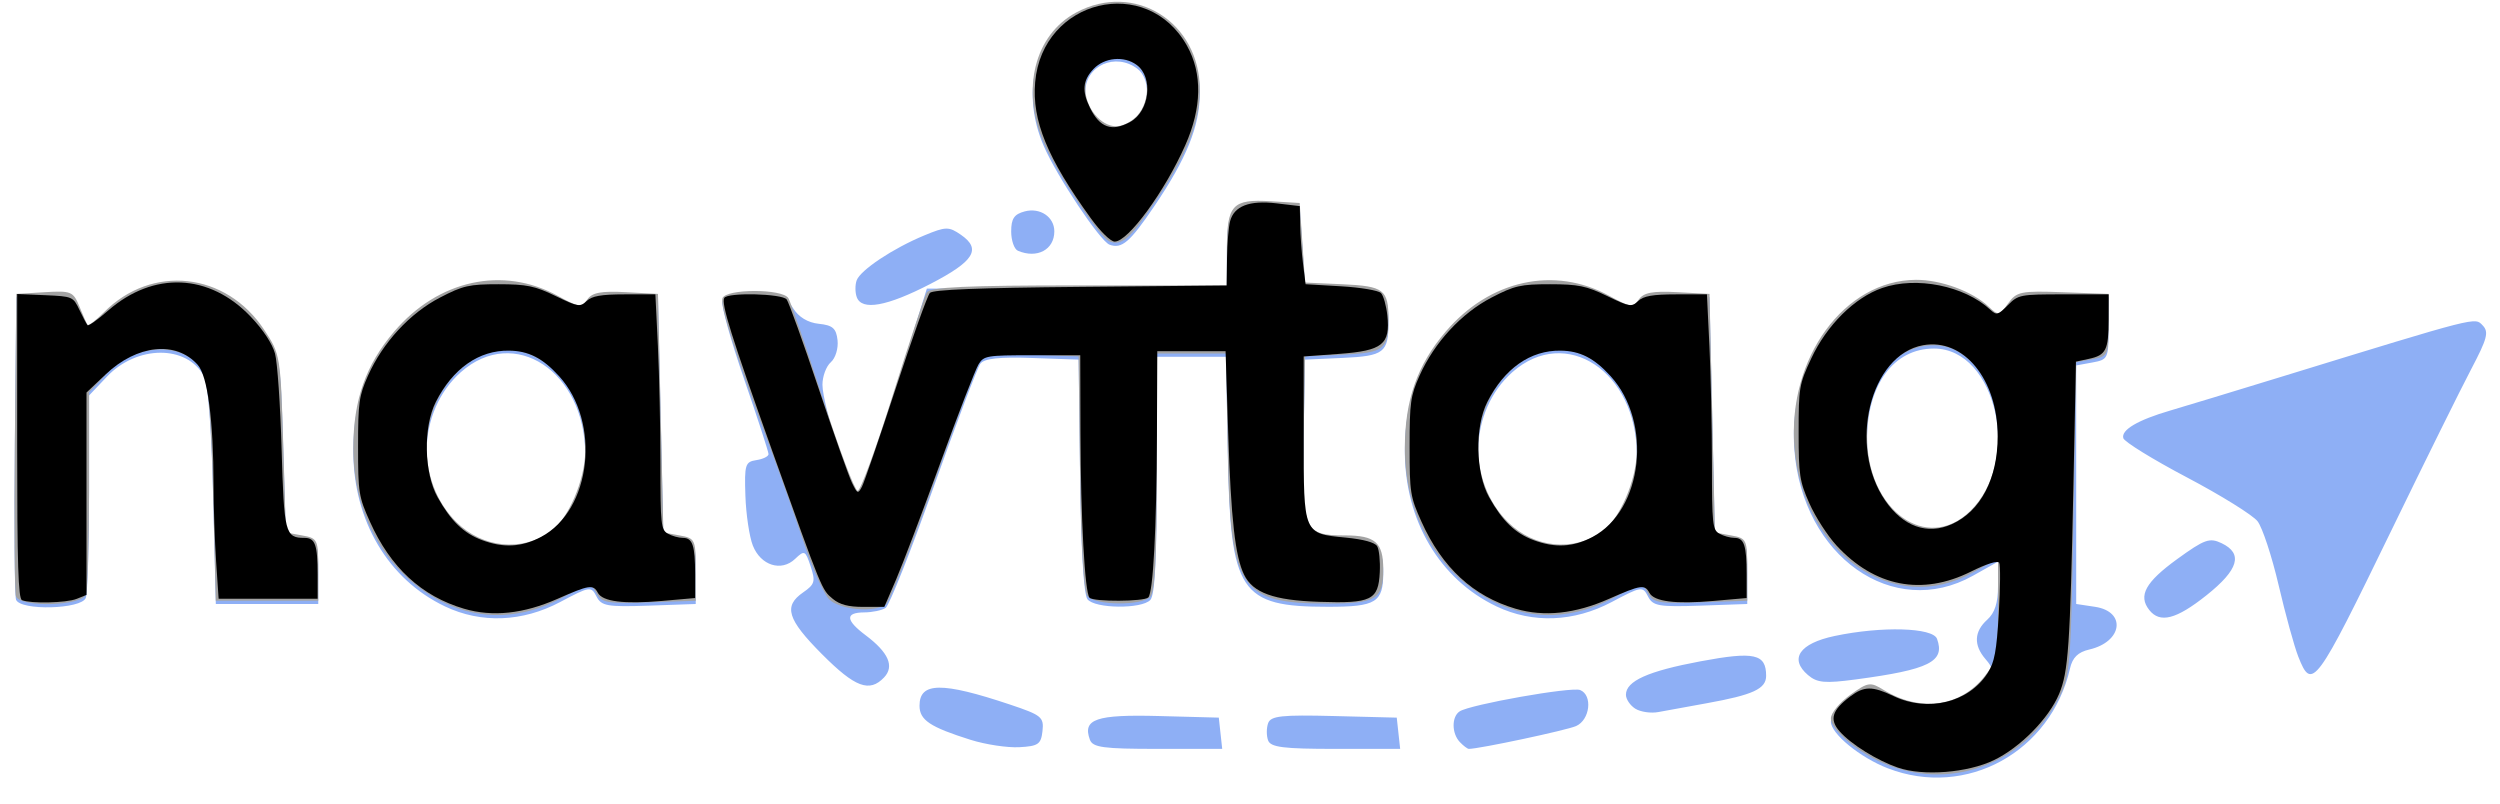 <?xml version="1.0" encoding="UTF-8" standalone="no"?>
<!-- Created with Inkscape (http://www.inkscape.org/) -->

<svg
   xmlns:dc="http://purl.org/dc/elements/1.1/"
   xmlns:cc="http://creativecommons.org/ns#"
   xmlns:rdf="http://www.w3.org/1999/02/22-rdf-syntax-ns#"
   xmlns:svg="http://www.w3.org/2000/svg"
   xmlns="http://www.w3.org/2000/svg"
   xmlns:sodipodi="http://sodipodi.sourceforge.net/DTD/sodipodi-0.dtd"
   xmlns:inkscape="http://www.inkscape.org/namespaces/inkscape"
   width="56mm"
   height="18mm"
   viewBox="0 0 198.425 63.779"
   id="svg3400"
   version="1.1"
   inkscape:version="0.91 r13725"
   sodipodi:docname="logo.svg">
  <defs
     id="defs3402" />
  <sodipodi:namedview
     id="base"
     pagecolor="#ffffff"
     bordercolor="#666666"
     borderopacity="1.0"
     inkscape:pageopacity="0"
     inkscape:pageshadow="2"
     inkscape:zoom="1.4"
     inkscape:cx="268.43441"
     inkscape:cy="163.74194"
     inkscape:document-units="px"
     inkscape:current-layer="layer1"
     showgrid="false"
     inkscape:window-width="1855"
     inkscape:window-height="1056"
     inkscape:window-x="65"
     inkscape:window-y="24"
     inkscape:window-maximized="1"
     showborder="true"
     borderlayer="false"
     inkscape:showpageshadow="false" />
  <g
     inkscape:label="Layer 1"
     inkscape:groupmode="layer"
     id="layer1"
     style="display:inline"
     transform="translate(0,-988.583)">
    <g
       id="g3703"
       transform="matrix(0.428,0,0,0.451,-67.669,715.617)">
      <path
         style="fill:#8eaff5"
         d="m 508.215,740.467 c -5.173,-1.896 -10.592,-6.108 -10.584,-8.228 0.004,-0.935 1.609,-2.791 3.568,-4.125 3.349,-2.281 3.721,-2.332 6.243,-0.865 6.446,3.749 13.701,3.06 18.199,-1.728 2.169,-2.309 2.209,-2.574 0.647,-4.3 -2.216,-2.449 -2.101,-4.828 0.336,-6.914 1.418,-1.214 2,-2.95 2,-5.962 l 0,-4.25 -4.649,2.472 c -14.786,7.862 -31.607,-3.389 -33.113,-22.148 -1.252,-15.602 9.258,-29.29 22.544,-29.359 4.631,-0.024 10.531,2.047 13.508,4.74 1.758,1.591 1.96,1.558 3.574,-0.582 1.578,-2.092 2.369,-2.245 10.173,-1.974 l 8.463,0.294 0,5.49 c 0,5.318 -0.094,5.506 -3,6.01 l -3,0.52 0,20.99 0,20.99 3.489,0.5 c 5.863,0.84 5.113,6.16 -1.059,7.515 -2.094,0.46 -3.115,1.407 -3.573,3.314 -3.534,14.724 -19.252,22.915 -33.766,17.597 z m 15.24,-44.692 c 9.65,-8.885 4.979,-29.189 -6.716,-29.189 -7.474,0 -12.401,6.384 -12.401,16.07 0,12.954 11.055,20.541 19.117,13.119 z m -185.331,39.679 c -7.56,-2.258 -9.5,-3.487 -9.5,-6.016 0,-4.171 4.13,-4.218 16.806,-0.192 5.82,1.849 6.283,2.207 6,4.648 -0.269,2.327 -0.787,2.67 -4.306,2.849 -2.2,0.112 -6.25,-0.468 -9,-1.29 z m 22.09,-0.041 c -1.39,-3.622 1.163,-4.45 12.809,-4.155 l 11.102,0.281 0.316,2.75 0.316,2.75 -11.959,0 c -10.122,0 -12.055,-0.25 -12.584,-1.627 z m 33.049,0.127 c -0.317,-0.825 -0.311,-2.189 0.012,-3.031 0.49,-1.276 2.522,-1.484 12.219,-1.25 l 11.631,0.281 0.316,2.75 0.316,2.75 -11.959,0 c -9.708,0 -12.068,-0.282 -12.535,-1.5 z m 35.562,0.3 c -1.531,-1.531 -1.547,-4.467 -0.03,-5.405 1.952,-1.207 20.749,-4.363 22.342,-3.752 2.356,0.904 1.833,5.255 -0.762,6.342 -1.794,0.751 -17.953,4.015 -19.878,4.015 -0.26,0 -1.012,-0.54 -1.672,-1.2 z m 32.55,-5.867 c -0.963,-0.568 -1.75,-1.674 -1.75,-2.459 0,-2.417 4.1,-4.161 13.852,-5.891 9.976,-1.77 12.148,-1.312 12.148,2.561 0,2.291 -2.419,3.35 -11,4.819 -3.575,0.612 -7.625,1.313 -9,1.557 -1.375,0.245 -3.288,-0.02 -4.25,-0.587 z m -150.824,-9.585 c -6.466,-6.168 -7.204,-8.464 -3.501,-10.891 2.15,-1.409 2.307,-1.927 1.385,-4.574 -0.985,-2.825 -1.139,-2.896 -2.885,-1.316 -2.554,2.312 -6.38,1.161 -7.838,-2.357 -0.641,-1.548 -1.261,-5.491 -1.377,-8.763 -0.194,-5.482 -0.034,-5.973 2.039,-6.268 1.238,-0.176 2.25,-0.652 2.25,-1.059 0,-0.407 -2.032,-6.332 -4.516,-13.166 -2.484,-6.835 -4.298,-12.995 -4.031,-13.691 0.31,-0.807 2.476,-1.264 5.993,-1.264 4.737,0 5.732,0.342 7.109,2.442 1.028,1.569 2.736,2.552 4.773,2.75 2.57,0.249 3.23,0.799 3.473,2.893 0.167,1.439 -0.387,3.156 -1.25,3.872 -0.853,0.708 -1.551,2.49 -1.551,3.96 0,3.589 5.444,19.626 6.591,19.415 0.5,-0.092 3.578,-8.304 6.84,-18.25 l 5.931,-18.083 27.819,0 27.819,0 0,-6.378 c 0,-7.819 0.988,-8.838 8.169,-8.428 l 5.331,0.305 0.5,7 0.5,7 6.972,0.301 c 7.661,0.33 8.497,0.94 8.497,6.199 0,5.259 -0.836,5.869 -8.497,6.199 l -6.972,0.301 -0.277,14.152 c -0.324,16.537 0.034,17.348 7.648,17.348 5.67,0 7.129,1.228 7.129,6 0,5.224 -1.323,6 -10.232,6 -16.383,0 -18.125,-2.506 -18.597,-26.75 l -0.336,-17.25 -6.417,0 -6.417,0 0,20.8 c 0,14.844 -0.344,21.144 -1.2,22 -1.631,1.631 -10.276,1.537 -11.656,-0.127 -0.701,-0.845 -1.2,-8.745 -1.372,-21.75 l -0.271,-20.423 -8.597,-0.287 c -6.104,-0.204 -8.893,0.086 -9.616,1 -0.56,0.708 -4.467,10.493 -8.682,21.746 -4.215,11.252 -8.212,20.808 -8.884,21.235 -0.672,0.427 -2.459,0.783 -3.971,0.791 -3.569,0.02 -3.485,1.356 0.252,4.017 4.257,3.031 5.382,5.472 3.425,7.429 -2.704,2.704 -5.383,1.753 -11.501,-4.083 z m 182.839,3.662 c -3.532,-2.86 -1.592,-5.568 4.928,-6.877 8.713,-1.75 18.231,-1.498 18.999,0.503 1.537,4.006 -1.434,5.415 -15.049,7.14 -5.744,0.728 -7.187,0.603 -8.877,-0.766 z m 90.914,-3.26 c -0.742,-1.788 -2.377,-7.43 -3.635,-12.539 -1.258,-5.109 -3.019,-10.182 -3.915,-11.272 -0.896,-1.091 -6.782,-4.56 -13.081,-7.711 -6.299,-3.15 -11.614,-6.26 -11.811,-6.91 -0.439,-1.448 2.691,-3.196 8.717,-4.867 2.5,-0.693 11.746,-3.359 20.546,-5.924 36.917,-10.76 35.892,-10.512 37.382,-9.049 1.173,1.153 0.852,2.313 -2.13,7.69 -1.931,3.483 -8.581,16.232 -14.776,28.332 -14.081,27.5 -14.758,28.371 -17.298,22.25 z m -343.678,-8.825 c -10.544,-4.759 -17,-15.122 -17,-27.284 0,-8.428 2.29,-14.634 7.563,-20.499 8.2,-9.121 20.177,-11.607 30.357,-6.3 3.886,2.026 4.412,2.088 5.468,0.643 0.894,-1.223 2.569,-1.526 7.14,-1.291 l 5.972,0.307 0.5,20.991 0.5,20.991 3,0.519 c 2.906,0.502 3,0.69 3,6.009 l 0,5.49 -8.694,0.288 c -7.692,0.255 -8.812,0.069 -9.713,-1.614 -0.979,-1.828 -1.239,-1.791 -6.697,0.962 -7.03,3.546 -14.665,3.828 -21.397,0.789 z m 19.521,-12.531 c 3.283,-2.151 6.479,-9.177 6.479,-14.242 0,-14.548 -13.15,-22.787 -23.06,-14.448 -8.119,6.832 -8.495,19.787 -0.785,26.986 4.822,4.502 12.018,5.208 17.366,1.704 z m 175.479,12.531 c -10.544,-4.759 -17,-15.122 -17,-27.284 0,-8.428 2.29,-14.634 7.563,-20.499 8.2,-9.121 20.177,-11.607 30.357,-6.3 3.886,2.026 4.412,2.088 5.468,0.643 0.894,-1.223 2.569,-1.526 7.14,-1.291 l 5.972,0.307 0.5,20.991 0.5,20.991 3,0.519 c 2.906,0.502 3,0.69 3,6.009 l 0,5.49 -8.694,0.288 c -7.692,0.255 -8.812,0.069 -9.713,-1.614 -0.979,-1.828 -1.239,-1.791 -6.697,0.962 -7.03,3.546 -14.665,3.828 -21.397,0.789 z m 19.521,-12.531 c 3.283,-2.151 6.479,-9.177 6.479,-14.242 0,-14.548 -13.15,-22.787 -23.06,-14.448 -8.119,6.832 -8.495,19.787 -0.785,26.986 4.822,4.502 12.018,5.208 17.366,1.704 z m 101.519,13.154 c -2.086,-2.514 -0.697,-4.906 5.2,-8.96 5.073,-3.487 6,-3.8 8.238,-2.78 4.014,1.829 3.144,4.658 -2.819,9.16 -5.63,4.251 -8.628,4.979 -10.619,2.58 z m -395.589,-1.814 c -0.267,-0.697 -0.366,-12.959 -0.219,-27.25 l 0.267,-25.984 5.248,-0.302 c 4.918,-0.283 5.323,-0.126 6.452,2.5 0.663,1.541 1.343,2.994 1.513,3.229 0.169,0.235 1.541,-0.754 3.048,-2.197 8.896,-8.521 22.642,-7.085 29.726,3.104 2.969,4.27 3.021,4.565 3.513,19.993 l 0.5,15.659 3,0.517 c 2.906,0.501 3,0.689 3,6.007 l 0,5.49 -9.5,0 -9.5,0 -0.5,-19 c -0.32,-12.172 -0.935,-19.759 -1.712,-21.113 -3.161,-5.512 -12.41,-5.465 -17.967,0.092 l -3.321,3.321 0,17.018 c 0,9.36 -0.273,17.73 -0.607,18.6 -0.777,2.024 -12.179,2.302 -12.942,0.315 z m 155.91,-53.234 c -0.317,-0.825 -0.324,-2.156 -0.016,-2.957 0.695,-1.812 6.74,-5.626 12.521,-7.901 4.021,-1.582 4.56,-1.592 6.811,-0.117 3.86,2.529 2.46,4.663 -5.678,8.655 -8.059,3.954 -12.708,4.745 -13.638,2.32 z m 29.888,-8.162 c -0.688,-0.277 -1.25,-1.808 -1.25,-3.402 0,-2.261 0.552,-3.036 2.513,-3.528 2.848,-0.715 5.487,0.976 5.487,3.515 0,3.229 -3.2,4.848 -6.75,3.415 z m 16.988,-1.072 c -1.752,-0.611 -9.785,-12.048 -12.2,-17.369 -4.25,-9.367 -1.726,-18.974 6.022,-22.927 10.828,-5.524 22.971,1.708 22.917,13.649 -0.026,5.811 -2.42,11.444 -8.459,19.908 -4.506,6.314 -6.004,7.534 -8.281,6.74 z m 5.232,-22.232 c 2.3,-2.542 2.282,-7.01 -0.036,-8.705 -4.032,-2.948 -9.684,-0.595 -9.684,4.033 0,3.358 2.842,6.639 5.75,6.639 1.205,0 2.991,-0.885 3.97,-1.967 z"
         id="path3643"
         inkscape:connector-curvature="0" />
      <path
         style="fill:#a3a3a3"
         d="m 508.215,739.896 c -5.173,-1.896 -10.592,-6.108 -10.584,-8.228 0.004,-0.935 1.609,-2.791 3.568,-4.125 3.349,-2.281 3.721,-2.332 6.243,-0.865 6.752,3.927 14.151,2.994 18.649,-2.353 2.295,-2.727 2.533,-3.845 2.533,-11.905 l 0,-8.895 -4.649,2.472 c -14.786,7.862 -31.607,-3.389 -33.113,-22.148 -1.252,-15.602 9.258,-29.29 22.544,-29.359 4.631,-0.024 10.531,2.047 13.508,4.74 1.758,1.591 1.96,1.558 3.574,-0.582 1.578,-2.092 2.369,-2.245 10.173,-1.974 l 8.463,0.294 0,5.49 c 0,5.318 -0.094,5.506 -3,6.008 l -3,0.518 -0.5,27.492 c -0.468,25.759 -0.636,27.744 -2.662,31.492 -6.174,11.422 -19.481,16.421 -31.747,11.927 z m 15.24,-44.692 c 9.65,-8.885 4.979,-29.189 -6.716,-29.189 -7.474,0 -12.401,6.384 -12.401,16.07 0,12.954 11.055,20.541 19.117,13.119 z m -282.831,16.19 c -10.544,-4.759 -17,-15.122 -17,-27.284 0,-8.428 2.29,-14.634 7.563,-20.499 8.2,-9.121 20.177,-11.607 30.357,-6.3 3.886,2.026 4.412,2.088 5.468,0.643 0.894,-1.223 2.569,-1.526 7.14,-1.291 l 5.972,0.307 0.5,20.991 0.5,20.991 3,0.519 c 2.906,0.502 3,0.69 3,6.009 l 0,5.49 -8.694,0.288 c -7.692,0.255 -8.812,0.069 -9.713,-1.614 -0.979,-1.828 -1.239,-1.791 -6.697,0.962 -7.03,3.546 -14.665,3.828 -21.397,0.789 z m 19.521,-12.531 c 3.283,-2.151 6.479,-9.177 6.479,-14.242 0,-14.548 -13.15,-22.787 -23.06,-14.448 -8.119,6.832 -8.495,19.787 -0.785,26.986 4.822,4.502 12.018,5.208 17.366,1.704 z m 175.479,12.531 c -10.544,-4.759 -17,-15.122 -17,-27.284 0,-8.428 2.29,-14.634 7.563,-20.499 8.2,-9.121 20.177,-11.607 30.357,-6.3 3.886,2.026 4.412,2.088 5.468,0.643 0.894,-1.223 2.569,-1.526 7.14,-1.291 l 5.972,0.307 0.5,20.991 0.5,20.991 3,0.519 c 2.906,0.502 3,0.69 3,6.009 l 0,5.49 -8.694,0.288 c -7.692,0.255 -8.812,0.069 -9.713,-1.614 -0.979,-1.828 -1.239,-1.791 -6.697,0.962 -7.03,3.546 -14.665,3.828 -21.397,0.789 z m 19.521,-12.531 c 3.283,-2.151 6.479,-9.177 6.479,-14.242 0,-14.548 -13.15,-22.787 -23.06,-14.448 -8.119,6.832 -8.495,19.787 -0.785,26.986 4.822,4.502 12.018,5.208 17.366,1.704 z m -143.31,11.817 c -0.984,-0.984 -3.053,-5.372 -4.599,-9.75 -1.545,-4.378 -4.309,-11.786 -6.142,-16.461 -6.454,-16.46 -9.498,-25.486 -9.018,-26.736 0.651,-1.697 11.145,-1.709 12.23,-0.014 0.44,0.688 3.296,8.595 6.346,17.572 3.05,8.977 5.976,16.326 6.503,16.33 0.527,0.005 3.453,-7.568 6.503,-16.828 3.05,-9.26 5.892,-17.396 6.315,-18.08 0.583,-0.943 7.41,-1.244 28.21,-1.244 l 27.441,0 0,-6.378 c 0,-7.819 0.988,-8.838 8.169,-8.428 l 5.331,0.305 0.5,7 0.5,7 6.972,0.301 c 7.661,0.33 8.497,0.94 8.497,6.199 0,5.259 -0.836,5.869 -8.497,6.199 l -6.972,0.301 -0.277,14.152 c -0.324,16.537 0.034,17.348 7.648,17.348 5.67,0 7.129,1.228 7.129,6 0,5.224 -1.323,6 -10.232,6 -16.383,0 -18.125,-2.506 -18.597,-26.75 l -0.336,-17.25 -6.417,0 -6.417,0 0,20.8 c 0,14.844 -0.344,21.144 -1.2,22 -1.631,1.631 -10.276,1.537 -11.656,-0.127 -0.701,-0.845 -1.2,-8.745 -1.372,-21.75 l -0.271,-20.423 -8.597,-0.287 c -6.104,-0.204 -8.893,0.086 -9.616,1 -0.56,0.708 -4.467,10.493 -8.682,21.746 -4.215,11.252 -8.212,20.808 -8.884,21.235 -2.296,1.458 -8.665,0.863 -10.51,-0.983 z m -150.76,-0.477 c -0.267,-0.697 -0.366,-12.959 -0.219,-27.25 l 0.267,-25.984 5.248,-0.302 c 4.918,-0.283 5.323,-0.126 6.452,2.5 0.663,1.541 1.343,2.994 1.513,3.229 0.169,0.235 1.541,-0.754 3.048,-2.197 8.896,-8.521 22.642,-7.085 29.726,3.104 2.969,4.27 3.021,4.565 3.513,19.993 l 0.5,15.659 3,0.517 c 2.906,0.501 3,0.689 3,6.007 l 0,5.49 -9.5,0 -9.5,0 -0.5,-19 c -0.32,-12.172 -0.935,-19.759 -1.712,-21.113 -3.161,-5.512 -12.41,-5.465 -17.967,0.092 l -3.321,3.321 0,17.018 c 0,9.36 -0.273,17.73 -0.607,18.6 -0.777,2.024 -12.179,2.302 -12.942,0.315 z m 202.787,-62.468 c -1.752,-0.611 -9.785,-12.048 -12.2,-17.369 -4.25,-9.367 -1.726,-18.974 6.022,-22.927 10.828,-5.524 22.971,1.708 22.917,13.649 -0.026,5.811 -2.42,11.444 -8.459,19.908 -4.506,6.314 -6.004,7.534 -8.281,6.74 z m 5.232,-22.232 c 2.3,-2.542 2.282,-7.01 -0.036,-8.705 -4.032,-2.948 -9.684,-0.595 -9.684,4.033 0,3.358 2.842,6.639 5.75,6.639 1.205,0 2.991,-0.885 3.97,-1.967 z"
         id="path3639"
         inkscape:connector-curvature="0" />
      <path
         inkscape:connector-curvature="0"
         id="path3672"
         d="m 510.067,740.341 c -3.875,-1.266 -8.68,-4.099 -10.801,-6.371 -1.959,-2.098 -1.437,-3.741 1.956,-6.157 2.587,-1.842 4.086,-1.854 8.027,-0.065 6.39,2.9 13.958,1.133 17.47,-4.079 1.252,-1.858 1.637,-3.824 2.053,-10.483 0.282,-4.508 0.314,-8.517 0.072,-8.908 -0.264,-0.427 -2.364,0.2 -5.246,1.566 -9.078,4.3 -17.882,2.667 -24.949,-4.627 -1.65,-1.703 -3.9,-5.024 -5,-7.382 -1.827,-3.915 -2.001,-4.998 -2.001,-12.515 0,-7.857 0.106,-8.445 2.343,-12.989 2.882,-5.855 8.006,-10.69 13.133,-12.393 6.335,-2.104 15.272,-0.405 20.072,3.816 1.156,1.016 1.43,0.949 3.253,-0.798 1.926,-1.845 2.265,-1.908 10.345,-1.908 l 8.354,0 -0.011,4.464 c -0.013,5.343 -0.488,6.241 -3.647,6.885 l -2.414,0.493 -0.468,21.757 c -0.609,28.301 -0.936,32.831 -2.654,36.716 -1.915,4.33 -7.185,9.414 -12.081,11.655 -4.895,2.241 -13.122,2.851 -17.807,1.321 z m 9.997,-42.847 c 5.343,-2.286 8.496,-8.018 8.496,-15.445 0,-10.026 -6.281,-17.324 -13.813,-16.052 -9.852,1.664 -14,17.742 -7.052,27.333 3.325,4.591 7.829,6.106 12.369,4.164 z"
         style="fill:#000000;stroke:none;stroke-width:1px;stroke-linecap:butt;stroke-linejoin:miter;stroke-opacity:1" />
      <path
         inkscape:connector-curvature="0"
         id="path3674"
         d="m 439.172,712.376 c -7.887,-2.205 -13.635,-7.243 -17.45,-15.294 -2.096,-4.423 -2.216,-5.142 -2.216,-13.248 0,-7.744 0.179,-8.951 1.855,-12.5 2.751,-5.825 7.759,-10.973 13.355,-13.728 4.253,-2.094 5.408,-2.343 10.846,-2.34 5.197,0.003 6.74,0.305 10.56,2.066 4.175,1.925 4.561,1.984 5.771,0.89 0.976,-0.883 2.714,-1.173 7.023,-1.173 l 5.726,0 0.464,9.107 c 0.255,5.009 0.466,14.319 0.467,20.689 0.003,10.718 0.106,11.637 1.385,12.321 0.76,0.407 2.011,0.739 2.781,0.739 1.804,0 2.266,1.31 2.266,6.423 l 0,4.163 -6.108,0.509 c -7.092,0.591 -11.058,0.115 -11.922,-1.429 -0.846,-1.512 -1.62,-1.402 -7.467,1.054 -6.296,2.645 -12.056,3.227 -17.336,1.75 z m 14.284,-12.649 c 9.335,-4.716 11.153,-20.125 3.335,-28.275 -3.067,-3.197 -5.641,-4.447 -9.265,-4.5 -5.606,-0.081 -10.452,3.134 -13.602,9.025 -2.358,4.408 -2.196,12.495 0.335,16.786 2.452,4.156 4.806,6.314 8.215,7.53 4.005,1.428 7.38,1.254 10.982,-0.565 z"
         style="fill:#000000" />
      <path
         inkscape:connector-curvature="0"
         id="path3676"
         d="m 312.542,710.634 c -2.056,-1.617 -1.906,-1.269 -11.25,-26.085 -7.545,-20.038 -9.479,-25.896 -8.875,-26.874 0.616,-0.997 10.73,-0.764 11.569,0.267 0.4,0.491 3.046,7.482 5.881,15.536 2.835,8.054 5.638,15.582 6.228,16.73 1.007,1.957 1.121,2.001 1.842,0.714 0.423,-0.755 3.25,-8.56 6.283,-17.345 3.033,-8.785 5.88,-16.338 6.327,-16.786 0.571,-0.571 8.894,-0.886 27.921,-1.057 l 27.108,-0.244 0.071,-4.756 c 0.039,-2.616 0.294,-5.56 0.566,-6.542 0.746,-2.691 3.588,-3.73 8.643,-3.158 l 4.292,0.486 0.063,3.301 c 0.034,1.815 0.275,4.908 0.536,6.872 l 0.473,3.571 6.58,0.366 c 3.619,0.201 6.95,0.736 7.402,1.188 0.452,0.452 0.98,2.22 1.172,3.928 0.576,5.108 -0.885,6.219 -8.904,6.775 l -6.607,0.457 0,14.1 c 0,17.218 -0.07,17.057 7.77,17.776 3.315,0.304 5.421,0.849 5.854,1.514 0.372,0.572 0.592,2.639 0.49,4.594 -0.257,4.911 -1.543,5.505 -11.257,5.196 -8.434,-0.268 -12.251,-1.578 -13.902,-4.769 -1.655,-3.2 -2.434,-9.78 -2.946,-24.873 l -0.491,-14.464 -6.331,0 -6.331,0 -0.067,14.821 c -0.075,16.499 -0.698,27.612 -1.6,28.513 -0.745,0.744 -10.163,0.789 -10.9,0.051 -0.87,-0.87 -1.635,-14.054 -1.679,-28.921 l -0.04,-13.75 -8.912,0 c -8.456,0 -8.966,0.082 -9.957,1.607 -0.575,0.884 -3.759,8.683 -7.076,17.332 -3.317,8.649 -7.013,17.89 -8.213,20.536 l -2.181,4.811 -3.877,0 c -2.783,0 -4.385,-0.399 -5.676,-1.415 z"
         style="fill:#000000" />
      <path
         inkscape:connector-curvature="0"
         id="path3678"
         d="M 360.389,643.656 C 352.304,633.044 349.46,626.448 350.07,619.721 c 1.328,-14.646 20.729,-19.056 28.167,-6.403 2.863,4.87 2.748,10.906 -0.332,17.489 -3.832,8.188 -10.597,16.956 -13.083,16.956 -0.748,0 -2.637,-1.75 -4.433,-4.107 z m 7.289,-16.943 c 3.625,-1.875 4.354,-7.85 1.224,-10.042 -2.341,-1.64 -5.977,-1.321 -8.001,0.702 -2.015,2.015 -2.202,3.879 -0.682,6.818 1.822,3.523 4.059,4.28 7.458,2.522 z"
         style="fill:#000000" />
      <path
         inkscape:connector-curvature="0"
         id="path3680"
         d="m 244.172,712.376 c -7.887,-2.205 -13.635,-7.243 -17.45,-15.294 -2.096,-4.423 -2.216,-5.142 -2.216,-13.248 0,-7.744 0.179,-8.951 1.855,-12.5 2.751,-5.825 7.759,-10.973 13.355,-13.728 4.253,-2.094 5.408,-2.343 10.846,-2.34 5.197,0.003 6.74,0.305 10.56,2.066 4.175,1.925 4.561,1.984 5.771,0.89 0.976,-0.883 2.714,-1.173 7.023,-1.173 l 5.726,0 0.464,9.107 c 0.255,5.009 0.466,14.319 0.467,20.689 0.003,10.718 0.106,11.637 1.385,12.321 0.76,0.407 2.011,0.739 2.781,0.739 1.804,0 2.266,1.31 2.266,6.423 l 0,4.163 -6.108,0.509 c -7.092,0.591 -11.058,0.115 -11.922,-1.429 -0.846,-1.512 -1.62,-1.402 -7.467,1.054 -6.296,2.645 -12.056,3.227 -17.336,1.75 z m 14.284,-12.649 c 9.335,-4.716 11.153,-20.125 3.335,-28.275 -3.067,-3.197 -5.641,-4.447 -9.265,-4.5 -5.606,-0.081 -10.452,3.134 -13.602,9.025 -2.358,4.408 -2.196,12.495 0.335,16.786 2.452,4.156 4.806,6.314 8.215,7.53 4.005,1.428 7.38,1.254 10.982,-0.565 z"
         style="fill:#000000" />
      <path
         inkscape:connector-curvature="0"
         id="path3682"
         d="m 162.184,710.861 c -0.692,-0.279 -0.893,-6.38 -0.893,-27.118 l 0,-26.757 5.179,0.21 c 5.075,0.206 5.202,0.258 6.366,2.588 0.653,1.308 1.331,2.522 1.507,2.697 0.176,0.176 1.891,-0.984 3.813,-2.576 8.421,-6.98 18.818,-6.553 26.459,1.088 2.298,2.298 3.993,4.745 4.491,6.481 0.439,1.534 0.988,9.057 1.219,16.718 0.449,14.898 0.67,15.714 4.242,15.714 1.986,0 2.44,1.207 2.44,6.487 l 0,4.227 -9.179,0 -9.179,0 -0.464,-6.538 c -0.255,-3.596 -0.47,-9.623 -0.477,-13.393 -0.021,-11.522 -1.096,-19.279 -2.943,-21.245 -4.015,-4.274 -11.23,-3.56 -17.069,1.69 l -3.548,3.19 0,17.809 0,17.809 -1.832,0.697 c -1.886,0.717 -8.545,0.864 -10.132,0.224 z"
         style="fill:#000000" />
    </g>
  </g>
</svg>
